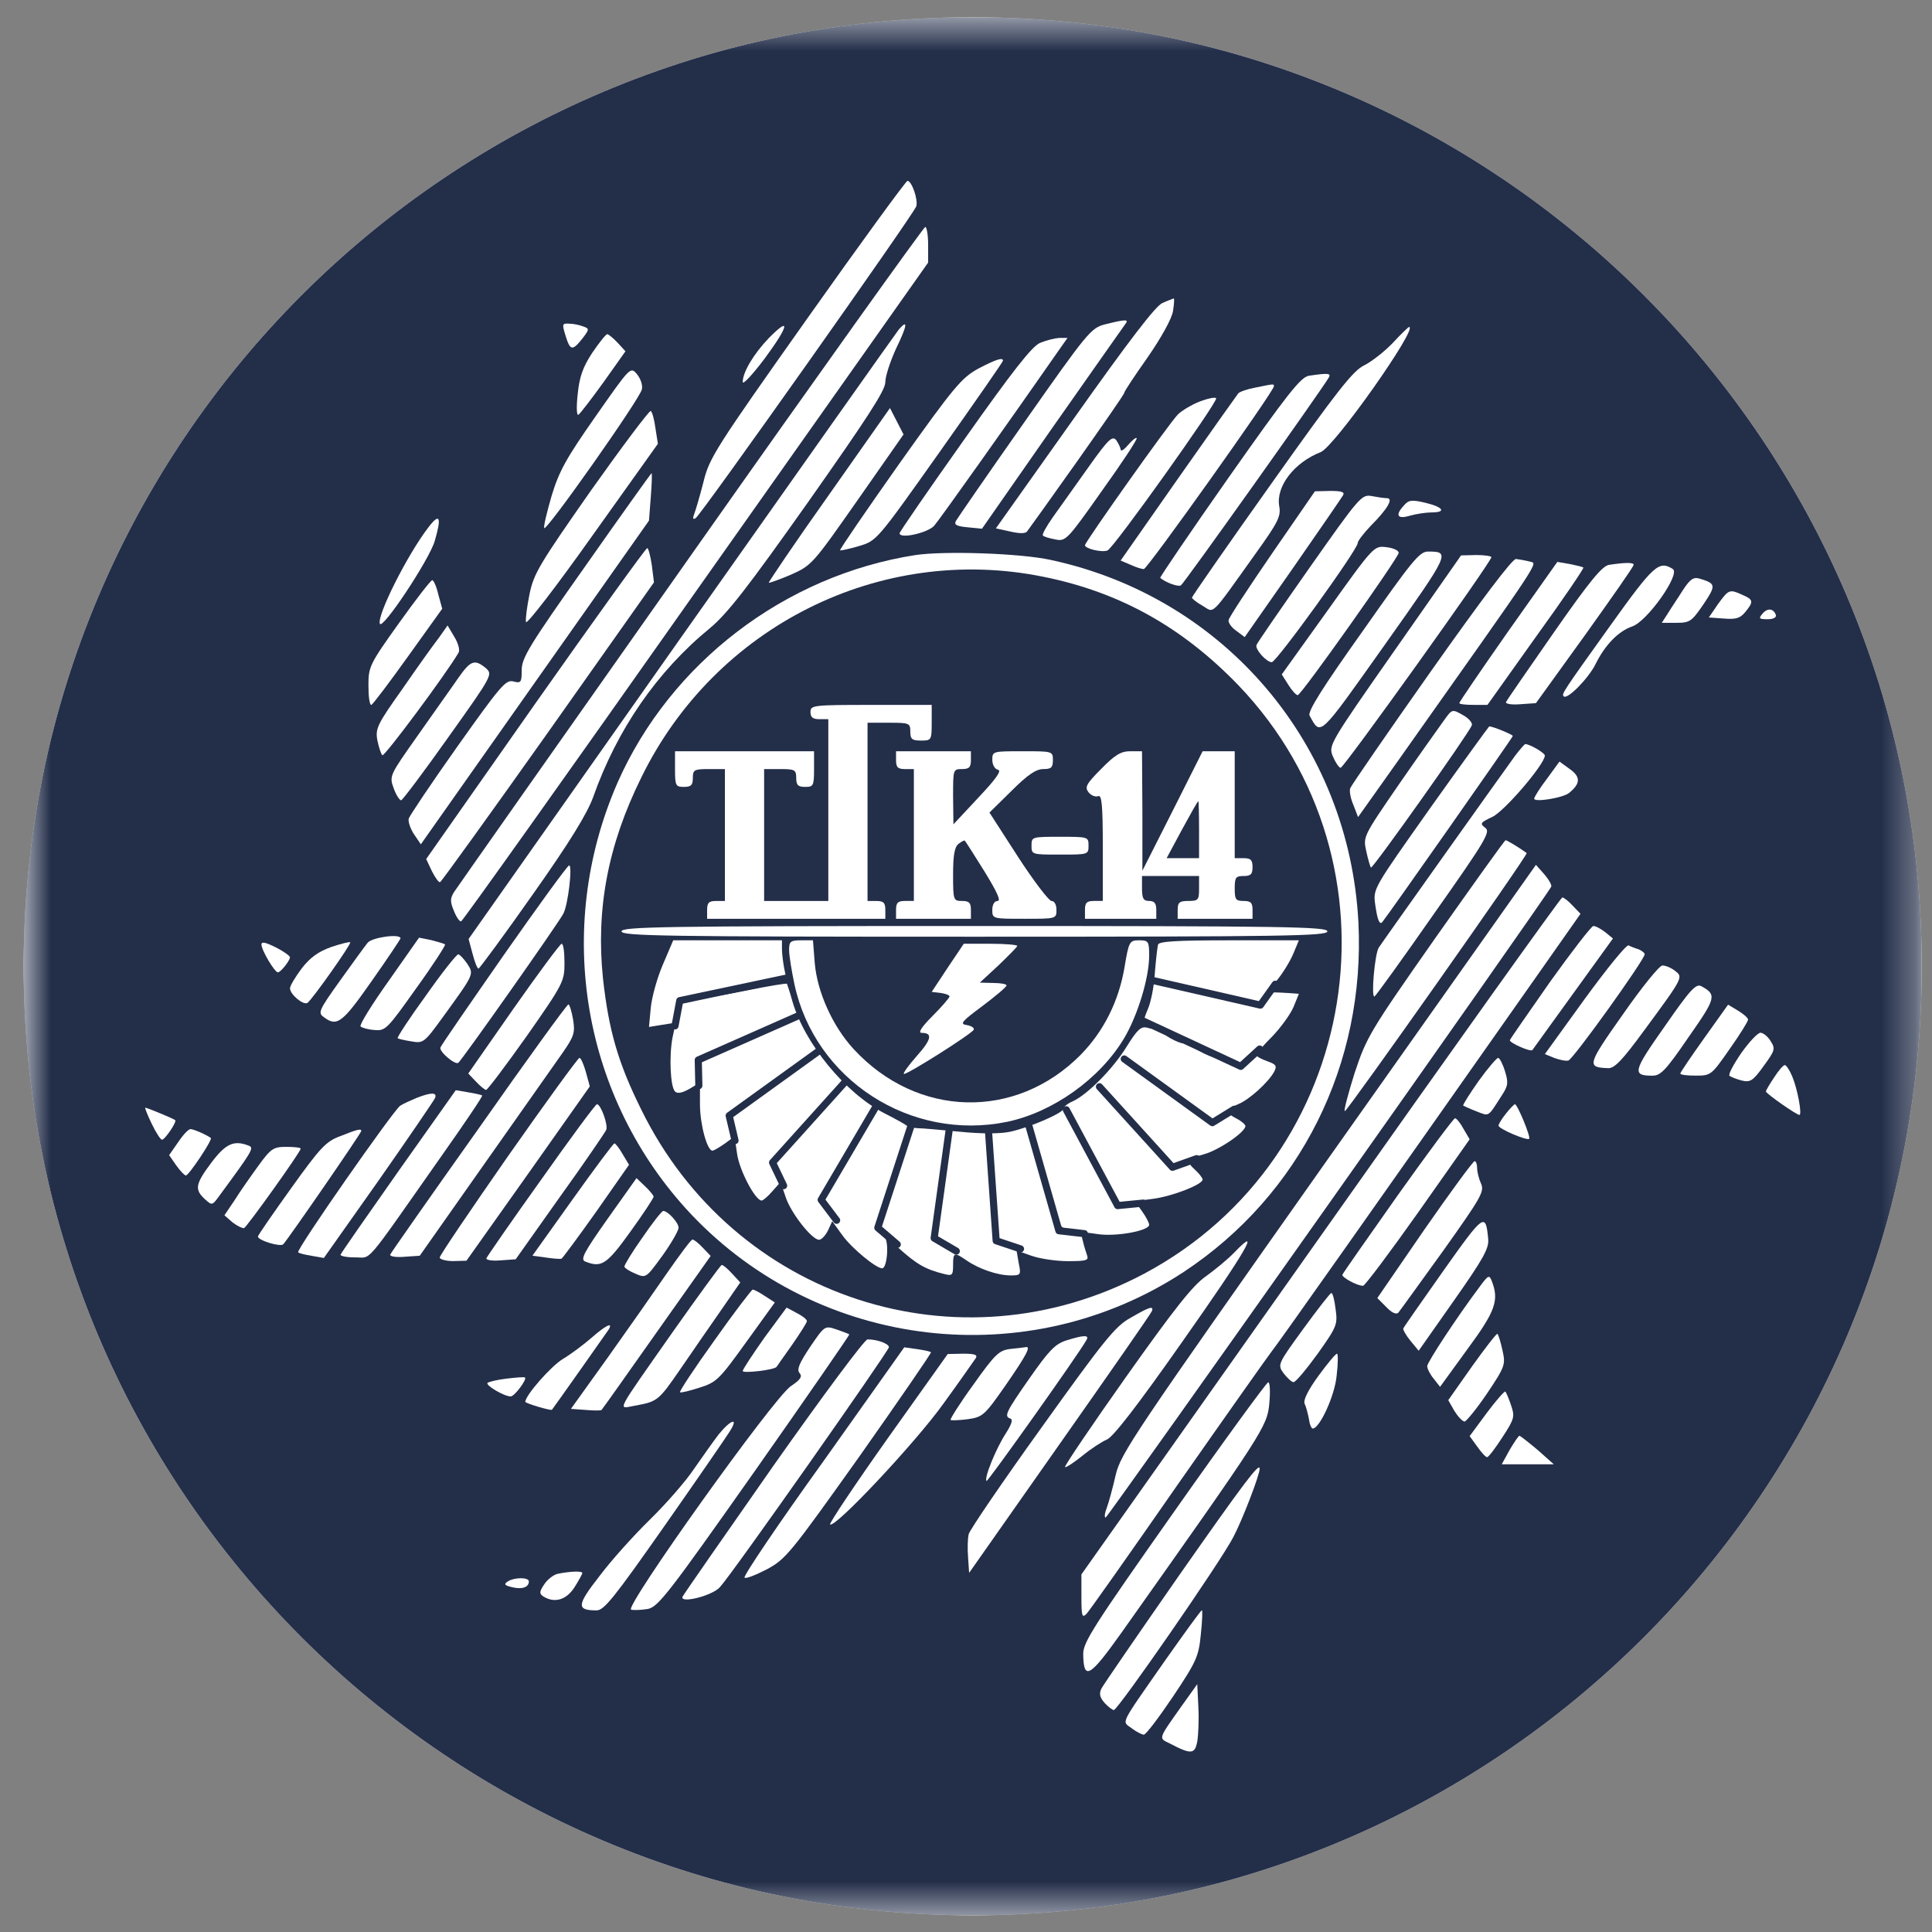 <svg width="57" height="57" viewBox="0 0 57 57" fill="none" xmlns="http://www.w3.org/2000/svg">
<rect x="0" y="0" width="57" height="57" fill="#808080" stroke="none"/>
<g clip-path="url(#clip0_5005_152)">
<path d="M56.698 28.508C56.698 13.044 44.162 0.508 28.698 0.508C13.234 0.508 0.698 13.044 0.698 28.508C0.698 43.972 13.234 56.508 28.698 56.508C44.162 56.508 56.698 43.972 56.698 28.508Z" fill="white"/>
<mask id="mask0_5005_152" style="mask-type:luminance" maskUnits="userSpaceOnUse" x="0" y="0" width="57" height="57">
<path d="M56.698 0.508H0.698V56.508H56.698V0.508Z" fill="white"/>
</mask>
<g mask="url(#mask0_5005_152)">
<path d="M56.698 28.508C56.698 13.044 44.162 0.508 28.698 0.508C13.234 0.508 0.698 13.044 0.698 28.508C0.698 43.972 13.234 56.508 28.698 56.508C44.162 56.508 56.698 43.972 56.698 28.508Z" fill="#232E49"/>
<path d="M23.817 9.396C21.125 13.203 20.925 13.508 20.756 14.213C20.651 14.623 20.525 15.054 20.483 15.159C20.43 15.296 20.441 15.338 20.525 15.286C20.683 15.191 26.983 6.283 27.035 6.083C27.088 5.883 26.899 5.336 26.773 5.336C26.73 5.336 25.395 7.166 23.817 9.396Z" fill="white"/>
<path d="M20.378 16.393C16.612 21.736 13.468 26.206 13.394 26.321C13.278 26.511 13.278 26.605 13.394 26.879C13.468 27.068 13.562 27.194 13.604 27.184C13.657 27.163 16.77 22.787 20.535 17.444L27.383 7.747V7.221C27.383 6.927 27.34 6.695 27.298 6.695C27.256 6.695 24.133 11.06 20.378 16.393Z" fill="white"/>
<path d="M34.293 8.941C34.093 9.026 33.304 10.056 31.695 12.328L29.381 15.589L29.812 15.683C30.086 15.746 30.264 15.746 30.306 15.673C30.349 15.62 31.011 14.695 31.779 13.611C32.536 12.538 33.167 11.634 33.167 11.592C33.167 11.55 33.483 11.076 33.861 10.54C34.261 9.962 34.577 9.394 34.608 9.173C34.64 8.973 34.65 8.805 34.629 8.805C34.608 8.815 34.45 8.868 34.293 8.941Z" fill="white"/>
<path d="M32.589 9.573C32.189 9.678 32.073 9.815 30.222 12.455C29.149 13.98 28.245 15.294 28.203 15.368C28.14 15.484 28.224 15.526 28.55 15.557L28.971 15.599L31.032 12.644C32.168 11.024 33.146 9.636 33.199 9.562C33.315 9.415 33.22 9.415 32.589 9.573Z" fill="white"/>
<path d="M16.686 9.906C16.823 10.348 16.886 10.359 17.18 9.991C17.391 9.717 17.391 9.696 17.212 9.633C17.107 9.591 16.917 9.549 16.791 9.549C16.581 9.538 16.581 9.559 16.686 9.906Z" fill="white"/>
<path d="M22.681 9.976C22.229 10.449 21.913 10.985 21.913 11.269C21.913 11.364 22.197 11.059 22.555 10.585C23.27 9.618 23.344 9.302 22.681 9.976Z" fill="white"/>
<path d="M26.52 9.718C26.436 9.823 23.544 13.915 20.094 18.805L13.825 27.703L13.941 28.135C14.004 28.377 14.078 28.576 14.12 28.576C14.151 28.566 14.877 27.588 15.718 26.389C16.812 24.843 17.317 24.012 17.496 23.528C18.201 21.53 19.379 19.815 20.946 18.532C21.472 18.09 22.05 17.344 23.859 14.788C25.584 12.337 26.12 11.517 26.12 11.275C26.12 11.096 26.268 10.654 26.436 10.286C26.773 9.592 26.794 9.403 26.52 9.718Z" fill="white"/>
<path d="M41.087 10.122C40.845 10.374 40.467 10.669 40.256 10.774C39.92 10.932 39.467 11.51 37.511 14.266C36.217 16.085 35.166 17.6 35.166 17.631C35.166 17.663 35.313 17.779 35.481 17.873C35.839 18.084 35.681 18.241 37.048 16.327C37.711 15.402 37.795 15.233 37.742 14.939C37.637 14.35 38.184 13.645 38.962 13.34C39.362 13.193 41.865 9.638 41.571 9.648C41.55 9.648 41.329 9.859 41.087 10.122Z" fill="white"/>
<path d="M17.475 10.406C17.191 10.838 17.096 11.121 17.044 11.626C17.002 12.005 17.012 12.268 17.065 12.236C17.117 12.205 17.454 11.763 17.811 11.269L18.453 10.364L18.222 10.112C18.095 9.975 17.948 9.859 17.917 9.859C17.875 9.859 17.675 10.112 17.475 10.406Z" fill="white"/>
<path d="M30.685 10.116C30.443 10.221 29.875 10.947 28.455 12.956C27.404 14.439 26.541 15.69 26.541 15.732C26.541 15.911 27.372 15.722 27.561 15.511C27.719 15.333 29.823 12.367 31.295 10.253L31.495 9.969H31.253C31.116 9.979 30.864 10.042 30.685 10.116Z" fill="white"/>
<path d="M28.866 10.873C28.371 11.147 28.161 11.389 26.531 13.681C25.552 15.07 24.764 16.216 24.785 16.237C24.806 16.248 25.058 16.195 25.342 16.111C25.868 15.953 25.868 15.953 27.73 13.324C28.75 11.883 29.591 10.673 29.591 10.642C29.591 10.537 29.391 10.6 28.866 10.873Z" fill="white"/>
<path d="M17.57 12.287C16.707 13.518 16.497 13.897 16.276 14.622C16.139 15.096 16.034 15.527 16.055 15.579C16.097 15.716 18.884 11.761 18.937 11.488C18.968 11.362 18.895 11.162 18.79 11.036C18.6 10.815 18.6 10.815 17.57 12.287Z" fill="white"/>
<path d="M38.615 11.086C38.373 11.128 37.984 11.622 36.259 14.073C35.123 15.692 34.209 17.039 34.23 17.049C34.387 17.186 34.766 17.323 34.84 17.27C34.924 17.228 39.005 11.485 39.204 11.138C39.278 11.012 39.183 11.002 38.615 11.086Z" fill="white"/>
<path d="M37.027 11.437C36.806 11.479 36.586 11.552 36.533 11.605C36.491 11.658 35.691 12.783 34.755 14.119L33.062 16.538L33.357 16.664C33.514 16.738 33.693 16.79 33.746 16.79C33.84 16.801 37.585 11.542 37.585 11.395C37.585 11.321 37.595 11.321 37.027 11.437Z" fill="white"/>
<path d="M35.397 11.845C35.155 11.94 34.861 12.119 34.755 12.224C34.492 12.487 32.021 15.979 32.01 16.084C32.01 16.189 32.505 16.305 32.673 16.242C32.852 16.179 35.923 11.866 35.881 11.751C35.86 11.709 35.649 11.751 35.397 11.845Z" fill="white"/>
<path d="M17.443 14.46C15.929 16.627 15.75 16.911 15.624 17.521C15.55 17.889 15.498 18.268 15.519 18.352C15.54 18.436 16.423 17.29 17.475 15.806L19.41 13.093L19.337 12.63C19.305 12.378 19.242 12.157 19.2 12.125C19.158 12.104 18.369 13.156 17.443 14.46Z" fill="white"/>
<path d="M24.459 14.595C23.459 16.004 22.671 17.172 22.681 17.193C22.702 17.203 22.997 17.098 23.344 16.951C23.954 16.677 23.985 16.635 25.311 14.742L26.657 12.817L26.457 12.428L26.257 12.039L24.459 14.595Z" fill="white"/>
<path d="M32.115 13.78C31.737 14.306 31.274 14.969 31.074 15.242C30.874 15.526 30.738 15.768 30.769 15.799C30.79 15.831 30.959 15.883 31.137 15.915C31.442 15.978 31.484 15.936 32.515 14.474C33.104 13.654 33.567 12.949 33.535 12.928C33.514 12.896 33.399 12.991 33.283 13.128C33.167 13.265 33.073 13.328 33.062 13.265C33.062 13.212 32.999 13.086 32.936 12.991C32.82 12.844 32.705 12.949 32.115 13.78Z" fill="white"/>
<path d="M17.296 16.664C15.624 19.03 15.392 19.409 15.392 19.767C15.392 20.135 15.371 20.166 15.14 20.103C14.919 20.051 14.761 20.24 13.499 22.017C12.731 23.101 12.09 24.058 12.058 24.152C12.037 24.247 12.111 24.457 12.216 24.615L12.416 24.91L15.781 20.135L19.147 15.36L19.2 14.666C19.231 14.276 19.242 13.961 19.221 13.961C19.21 13.961 18.337 15.181 17.296 16.664Z" fill="white"/>
<path d="M37.532 16.325C36.838 17.335 36.259 18.218 36.249 18.292C36.228 18.365 36.333 18.513 36.47 18.607L36.722 18.797L38.142 16.767C38.91 15.662 39.583 14.684 39.625 14.611C39.678 14.516 39.583 14.484 39.246 14.484L38.794 14.495L37.532 16.325Z" fill="white"/>
<path d="M38.636 16.749C37.795 17.948 37.09 18.968 37.069 19.032C37.027 19.158 37.364 19.537 37.522 19.537C37.658 19.537 40.056 16.213 40.056 16.024C40.056 15.96 40.235 15.729 40.446 15.508C40.94 15.014 41.119 14.698 40.919 14.698C40.835 14.698 40.635 14.667 40.467 14.635C40.172 14.583 40.109 14.656 38.636 16.749Z" fill="white"/>
<path d="M41.424 14.908C41.15 15.202 41.224 15.328 41.602 15.213C41.792 15.16 42.076 15.118 42.233 15.118C42.686 15.118 42.581 14.96 42.055 14.834C41.655 14.739 41.56 14.75 41.424 14.908Z" fill="white"/>
<path d="M12.637 15.561C12.016 16.371 11.122 18.148 11.206 18.401C11.28 18.601 12.668 16.508 12.826 15.961C13.036 15.246 12.973 15.119 12.637 15.561Z" fill="white"/>
<path d="M39.173 18.005L37.816 19.898L38.016 20.213C38.121 20.382 38.247 20.518 38.289 20.508C38.405 20.487 41.255 16.459 41.266 16.311C41.266 16.238 41.098 16.164 40.898 16.143C40.54 16.101 40.53 16.101 39.173 18.005Z" fill="white"/>
<path d="M15.792 20.758L12.574 25.344L12.742 25.701C12.837 25.89 12.942 26.038 12.984 26.027C13.026 26.006 14.467 24.008 16.181 21.589L19.294 17.182L19.231 16.677C19.189 16.393 19.126 16.162 19.095 16.172C19.052 16.172 17.57 18.234 15.792 20.758Z" fill="white"/>
<path d="M27.014 16.375C23.154 16.974 19.778 19.562 18.222 23.085C16.328 27.408 17.18 32.414 20.388 35.822C24.175 39.829 30.328 40.544 34.924 37.526C38.363 35.254 40.288 31.394 40.077 27.208C39.804 21.96 36.133 17.627 31.011 16.522C30.117 16.322 27.877 16.249 27.014 16.375ZM30.78 17.016C33.041 17.469 34.892 18.51 36.543 20.224C41.571 25.483 40.172 34.16 33.756 37.578C28.287 40.481 21.65 38.315 18.916 32.73C18.232 31.352 17.959 30.395 17.79 28.87C17.58 26.84 17.927 24.947 18.916 22.948C21.093 18.478 25.973 16.038 30.78 17.016Z" fill="white"/>
<path d="M23.912 21.007C23.912 21.165 23.985 21.218 24.175 21.218H24.438V23.9V26.582H23.491H22.544V24.636V22.69H23.018C23.449 22.69 23.491 22.711 23.491 22.953C23.491 23.163 23.544 23.216 23.754 23.216C23.996 23.216 24.017 23.184 24.017 22.69V22.164H21.966H19.915V22.69C19.915 23.184 19.936 23.216 20.178 23.216C20.388 23.216 20.441 23.163 20.441 22.953C20.441 22.711 20.483 22.69 20.914 22.69H21.387V24.636V26.582H21.125C20.914 26.582 20.862 26.634 20.862 26.845V27.108H23.491H26.12V26.845C26.12 26.634 26.068 26.582 25.858 26.582H25.595V23.952V21.323H26.226C26.825 21.323 26.857 21.333 26.857 21.586C26.857 21.807 26.909 21.849 27.172 21.849C27.477 21.849 27.488 21.838 27.488 21.323V20.797H25.7C23.985 20.797 23.912 20.807 23.912 21.007Z" fill="white"/>
<path d="M26.436 22.427C26.436 22.637 26.488 22.69 26.699 22.69H26.962V24.636V26.581H26.699C26.488 26.581 26.436 26.634 26.436 26.845V27.107H27.54H28.645V26.845C28.645 26.634 28.592 26.581 28.382 26.581C28.129 26.581 28.119 26.561 28.119 25.803C28.119 25.235 28.161 24.993 28.276 24.899C28.371 24.825 28.455 24.783 28.466 24.804C28.487 24.825 28.75 25.235 29.044 25.709C29.412 26.308 29.539 26.581 29.433 26.581C29.339 26.581 29.276 26.687 29.276 26.845C29.276 27.107 29.286 27.107 30.222 27.107C31.158 27.107 31.169 27.107 31.169 26.845C31.169 26.687 31.106 26.581 31.022 26.581C30.948 26.581 30.496 25.992 30.033 25.277L29.192 23.973L29.844 23.332C30.317 22.858 30.569 22.69 30.78 22.69C31.011 22.69 31.064 22.648 31.064 22.427C31.064 22.164 31.053 22.164 30.17 22.164C29.297 22.164 29.276 22.164 29.276 22.416C29.276 22.564 29.349 22.69 29.444 22.711C29.56 22.732 29.391 22.974 28.866 23.531L28.129 24.32L28.119 23.5C28.119 22.701 28.119 22.69 28.382 22.69C28.592 22.69 28.645 22.637 28.645 22.427V22.164H27.54H26.436V22.427Z" fill="white"/>
<path d="M32.484 22.69C32.042 23.132 32 23.226 32.115 23.374C32.189 23.468 32.315 23.521 32.4 23.489C32.505 23.447 32.536 23.731 32.536 25.004V26.581H32.273C32.063 26.581 32.01 26.634 32.01 26.845V27.107H33.062H34.114V26.845C34.114 26.655 34.061 26.581 33.904 26.581C33.735 26.581 33.693 26.508 33.693 26.213V25.845H34.535H35.376V26.213C35.376 26.55 35.355 26.581 35.06 26.581C34.797 26.581 34.745 26.624 34.745 26.845V27.107H35.849H36.954V26.845C36.954 26.634 36.901 26.581 36.691 26.581C36.459 26.581 36.428 26.54 36.428 26.213C36.428 25.887 36.459 25.845 36.691 25.845C36.901 25.845 36.954 25.793 36.954 25.582C36.954 25.372 36.901 25.319 36.691 25.319H36.428V23.742V22.164H35.954H35.481L34.598 23.921L33.704 25.688V23.921L33.693 22.164H33.346C33.073 22.164 32.894 22.269 32.484 22.69ZM35.376 24.478V25.319H34.892H34.419L34.871 24.478C35.123 24.015 35.334 23.637 35.355 23.637C35.365 23.637 35.376 24.015 35.376 24.478Z" fill="white"/>
<path d="M30.433 24.95C30.433 25.213 30.443 25.213 31.274 25.213C32.105 25.213 32.115 25.213 32.115 24.95C32.115 24.688 32.105 24.688 31.274 24.688C30.443 24.688 30.433 24.688 30.433 24.95Z" fill="white"/>
<path d="M18.337 27.478C18.337 27.615 19.568 27.636 28.75 27.636C37.932 27.636 39.162 27.615 39.162 27.478C39.162 27.341 37.932 27.32 28.75 27.32C19.568 27.32 18.337 27.341 18.337 27.478Z" fill="white"/>
<path d="M19.557 28.457C19.389 28.847 19.231 29.415 19.2 29.73L19.147 30.298L19.536 30.235L19.936 30.172L19.841 30.613C19.736 31.171 19.778 32.065 19.915 32.202C19.989 32.275 20.125 32.244 20.336 32.128L20.651 31.939V32.58C20.651 33.169 20.862 33.948 21.019 33.948C21.061 33.948 21.219 33.853 21.387 33.737L21.671 33.527L21.745 34.032C21.808 34.516 22.281 35.42 22.471 35.42C22.513 35.42 22.66 35.294 22.786 35.147L23.028 34.873L23.175 35.304C23.323 35.778 23.954 36.577 24.164 36.577C24.238 36.577 24.353 36.451 24.427 36.304L24.553 36.03L24.858 36.451C25.132 36.83 25.847 37.419 26.026 37.419C26.173 37.419 26.236 36.661 26.099 36.493C26.026 36.398 26.215 36.535 26.51 36.819C27.035 37.292 27.298 37.45 27.856 37.587C28.098 37.65 28.119 37.618 28.119 37.324C28.119 36.945 28.15 36.935 28.518 37.187C28.887 37.44 29.433 37.629 29.823 37.629C30.117 37.629 30.128 37.608 30.054 37.261L29.991 36.893L30.433 37.05C30.675 37.135 31.158 37.208 31.506 37.208C32.042 37.208 32.126 37.187 32.073 37.04C32.042 36.945 31.979 36.756 31.947 36.609C31.874 36.335 31.884 36.335 32.378 36.409C32.915 36.493 33.904 36.314 33.904 36.135C33.904 36.083 33.809 35.893 33.693 35.736L33.483 35.441L34.03 35.367C34.587 35.294 35.481 34.947 35.481 34.8C35.481 34.758 35.386 34.631 35.271 34.526C34.976 34.253 34.997 34.2 35.523 34.053C35.954 33.937 36.743 33.401 36.743 33.222C36.743 33.18 36.628 33.075 36.48 33.001C36.144 32.822 36.144 32.738 36.522 32.58C36.848 32.454 37.427 31.928 37.595 31.613C37.679 31.444 37.648 31.402 37.385 31.308C37.206 31.245 37.059 31.16 37.059 31.129C37.059 31.087 37.269 30.845 37.532 30.582C37.785 30.319 38.069 29.93 38.163 29.709L38.321 29.32L38.037 29.299C37.869 29.288 37.658 29.278 37.564 29.278C37.416 29.278 37.448 29.204 37.7 28.889C37.869 28.678 38.079 28.331 38.163 28.121L38.321 27.742H36.27C34.713 27.742 34.198 27.774 34.166 27.868C34.145 27.942 34.103 28.321 34.072 28.699C34.051 29.088 33.956 29.572 33.861 29.783C33.714 30.13 33.725 30.172 33.883 30.267C34.04 30.361 34.03 30.372 33.84 30.319C33.662 30.277 33.556 30.372 33.241 30.877C32.841 31.529 32.084 32.296 31.642 32.496C31.495 32.559 31.379 32.654 31.379 32.707C31.379 32.833 30.38 33.264 29.802 33.39C29.507 33.453 28.939 33.453 28.329 33.39C27.782 33.338 27.214 33.285 27.067 33.285C26.92 33.275 26.783 33.243 26.752 33.211C26.72 33.18 26.425 33.012 26.089 32.843C24.932 32.244 23.733 30.782 23.375 29.53C23.302 29.267 23.228 29.046 23.218 29.025C23.207 29.004 22.692 29.088 22.071 29.215C21.451 29.341 20.925 29.425 20.904 29.393C20.883 29.372 21.387 29.246 22.029 29.11L23.197 28.868L23.133 28.552C23.102 28.384 23.07 28.131 23.07 27.995V27.742H21.472H19.862L19.557 28.457ZM34.745 30.635C34.892 30.719 34.966 30.782 34.903 30.782C34.85 30.782 34.682 30.719 34.535 30.635C34.387 30.55 34.324 30.487 34.377 30.487C34.44 30.487 34.598 30.55 34.745 30.635ZM35.586 31.003C35.786 31.118 35.912 31.203 35.849 31.203C35.797 31.203 35.576 31.118 35.376 31.003C35.176 30.887 35.06 30.803 35.113 30.803C35.176 30.803 35.386 30.887 35.586 31.003ZM36.428 31.371C36.575 31.455 36.649 31.518 36.586 31.518C36.533 31.518 36.365 31.455 36.217 31.371C36.07 31.287 36.007 31.224 36.06 31.224C36.123 31.224 36.281 31.287 36.428 31.371ZM23.806 33.243C23.806 33.264 23.649 33.411 23.47 33.59L23.123 33.895L23.428 33.548C23.722 33.232 23.806 33.159 23.806 33.243ZM31.484 36.293C31.59 36.335 31.569 36.356 31.411 36.356C31.242 36.367 31.169 36.304 31.169 36.177C31.169 36.072 31.2 36.041 31.253 36.114C31.295 36.177 31.4 36.261 31.484 36.293Z" fill="white"/>
<path d="M23.281 28.026C23.281 28.194 23.354 28.636 23.438 29.036C24.038 31.855 26.867 33.685 29.718 33.096C31.064 32.812 32.441 31.834 33.157 30.645C33.567 29.961 33.904 28.846 33.904 28.194C33.904 27.774 33.883 27.742 33.609 27.742C33.325 27.742 33.304 27.774 33.178 28.531C33.01 29.53 32.568 30.424 31.874 31.129C29.959 33.054 27.056 32.98 25.184 30.95C24.564 30.277 24.111 29.267 24.038 28.415L23.985 27.742H23.638C23.323 27.742 23.281 27.774 23.281 28.026Z" fill="white"/>
<path d="M27.961 28.548L27.488 29.264L27.751 29.295C27.898 29.316 28.014 29.358 28.014 29.4C28.014 29.432 27.793 29.695 27.519 29.968C27.183 30.305 27.078 30.473 27.193 30.473C27.519 30.473 27.488 30.662 27.056 31.146C26.815 31.42 26.636 31.662 26.667 31.683C26.72 31.735 28.687 30.494 28.729 30.378C28.75 30.326 28.655 30.263 28.518 30.242C28.308 30.21 28.371 30.137 28.981 29.684C29.37 29.39 29.686 29.127 29.696 29.074C29.696 29.032 29.518 29.001 29.307 29.001L28.908 28.99L29.465 28.475C29.759 28.191 30.012 27.938 30.012 27.907C30.012 27.875 29.654 27.844 29.223 27.844H28.434L27.961 28.548Z" fill="white"/>
<path d="M40.204 18.619C39.015 20.291 38.573 20.996 38.636 21.111C38.973 21.721 38.889 21.795 40.866 19.008C42.78 16.305 42.801 16.273 42.128 16.273C41.876 16.273 41.645 16.568 40.204 18.619Z" fill="white"/>
<path d="M41.15 19.183C39.215 21.949 39.194 21.991 39.32 22.307C39.394 22.486 39.499 22.643 39.551 22.654C39.625 22.686 44.001 16.575 44.001 16.438C44.001 16.407 43.801 16.375 43.559 16.375L43.106 16.386L41.15 19.183Z" fill="white"/>
<path d="M42.223 19.795C40.94 21.614 39.867 23.171 39.836 23.255C39.804 23.329 39.846 23.56 39.93 23.75L40.067 24.107L41.224 22.477C45.641 16.229 45.368 16.65 45.126 16.566C45 16.534 44.821 16.503 44.726 16.492C44.621 16.482 43.717 17.681 42.223 19.795Z" fill="white"/>
<path d="M44.495 18.629C43.706 19.755 43.054 20.712 43.054 20.743C43.054 20.775 43.243 20.796 43.464 20.796H43.885L45.315 18.787C46.114 17.683 46.735 16.767 46.714 16.746C46.703 16.725 46.514 16.683 46.314 16.641L45.946 16.578L44.495 18.629Z" fill="white"/>
<path d="M47.471 16.665C47.272 16.696 46.903 17.138 45.841 18.663C45.094 19.736 44.453 20.661 44.432 20.714C44.411 20.767 44.6 20.798 44.852 20.777L45.315 20.745L46.756 18.747C47.545 17.643 48.197 16.717 48.197 16.665C48.208 16.591 47.955 16.591 47.471 16.665Z" fill="white"/>
<path d="M47.513 18.451C46.104 20.418 46.062 20.481 46.136 20.544C46.241 20.649 46.861 20.018 47.072 19.597C47.356 19.019 47.755 18.619 48.155 18.482C48.597 18.335 49.585 16.936 49.354 16.789C48.944 16.526 48.786 16.673 47.513 18.451Z" fill="white"/>
<path d="M49.659 17.397C49.522 17.618 49.312 17.923 49.217 18.081L49.028 18.375H49.459C49.859 18.375 49.911 18.333 50.258 17.828C50.637 17.261 50.627 17.218 50.143 17.071C49.964 17.019 49.869 17.082 49.659 17.397Z" fill="white"/>
<path d="M11.774 18.379C10.901 19.599 10.87 19.673 10.87 20.22C10.87 20.535 10.901 20.798 10.954 20.798C10.996 20.788 11.48 20.146 12.037 19.368L13.047 17.959L12.931 17.538C12.879 17.306 12.794 17.117 12.752 17.117C12.71 17.117 12.269 17.685 11.774 18.379Z" fill="white"/>
<path d="M50.69 17.817L50.416 18.217L50.858 18.249C51.216 18.28 51.342 18.238 51.489 18.059C51.742 17.754 51.731 17.691 51.415 17.554C51.026 17.376 51.005 17.386 50.69 17.817Z" fill="white"/>
<path d="M51.994 18.111C51.878 18.248 51.899 18.269 52.152 18.269C52.32 18.269 52.415 18.216 52.394 18.143C52.32 17.943 52.141 17.932 51.994 18.111Z" fill="white"/>
<path d="M12.952 18.811C12.805 19 12.321 19.673 11.88 20.315C11.133 21.366 11.07 21.493 11.133 21.84C11.175 22.04 11.238 22.239 11.28 22.282C11.332 22.345 13.163 19.884 13.531 19.252C13.573 19.179 13.52 18.979 13.405 18.79L13.205 18.453L12.952 18.811Z" fill="white"/>
<path d="M13.52 20.003C13.341 20.266 12.805 21.012 12.342 21.675C11.49 22.885 11.48 22.885 11.617 23.263C11.69 23.463 11.795 23.621 11.837 23.61C11.89 23.589 12.521 22.748 13.236 21.738C14.54 19.908 14.54 19.898 14.33 19.708C14.004 19.445 13.888 19.477 13.52 20.003Z" fill="white"/>
<path d="M42.602 21.253C42.465 21.443 41.865 22.284 41.276 23.136C40.214 24.682 40.214 24.682 40.309 25.113C40.361 25.355 40.424 25.566 40.446 25.597C40.498 25.639 43.338 21.632 43.422 21.401C43.453 21.337 43.338 21.19 43.159 21.096C42.843 20.917 42.843 20.917 42.602 21.253Z" fill="white"/>
<path d="M42.212 23.817C40.519 26.215 40.509 26.215 40.572 26.678C40.635 27.13 40.698 27.299 40.782 27.204C40.919 27.046 44.632 21.756 44.632 21.714C44.632 21.672 44.042 21.43 43.937 21.43C43.927 21.43 43.148 22.503 42.212 23.817Z" fill="white"/>
<path d="M44.705 22.29C44.39 22.721 40.814 27.748 40.677 27.959C40.561 28.137 40.446 29.431 40.551 29.4C40.593 29.379 41.382 28.285 42.307 26.959C43.843 24.782 43.979 24.54 43.822 24.425C43.653 24.299 43.674 24.267 44.032 24.099C44.39 23.93 45.578 22.542 45.578 22.29C45.578 22.216 45.136 21.953 45 21.953C44.979 21.953 44.842 22.111 44.705 22.29Z" fill="white"/>
<path d="M45.641 22.974C45.431 23.247 45.263 23.52 45.263 23.562C45.263 23.678 46.114 23.541 46.293 23.394C46.63 23.121 46.64 22.921 46.314 22.69L46.009 22.469L45.641 22.974Z" fill="white"/>
<path d="M42.349 27.671C40.403 30.448 40.319 30.595 39.962 31.668C39.772 32.278 39.636 32.782 39.678 32.782C39.751 32.782 45.094 25.21 45.042 25.168C44.842 25.02 44.463 24.789 44.421 24.789C44.39 24.789 43.464 26.093 42.349 27.671Z" fill="white"/>
<path d="M14.867 28.171C13.857 29.623 13.005 30.853 12.994 30.906C12.952 31.021 13.415 31.421 13.52 31.358C13.615 31.295 16.486 27.225 16.623 26.951C16.76 26.688 16.896 25.531 16.791 25.531C16.739 25.542 15.876 26.73 14.867 28.171Z" fill="white"/>
<path d="M39.194 34.172C33.451 42.312 33.062 42.88 32.915 43.522C32.831 43.89 32.715 44.321 32.652 44.489C32.589 44.647 32.578 44.773 32.62 44.773C32.683 44.763 45.694 26.357 45.767 26.157C45.788 26.115 45.694 25.947 45.557 25.789L45.315 25.516L39.194 34.172Z" fill="white"/>
<path d="M38.962 36.468L31.905 46.45V47.112C31.905 47.68 31.926 47.743 32.052 47.617C32.136 47.533 33.357 45.798 34.776 43.757C36.196 41.727 37.437 39.971 37.522 39.866C37.658 39.708 40.477 35.711 45.41 28.696L46.63 26.96L46.398 26.719C46.272 26.582 46.136 26.477 46.093 26.477C46.051 26.477 42.843 30.968 38.962 36.468Z" fill="white"/>
<path d="M45.736 28.961C45.105 29.866 44.568 30.633 44.547 30.686C44.516 30.76 45.157 31.044 45.21 30.98C45.221 30.959 45.767 30.213 46.409 29.319L47.587 27.688L47.356 27.499C47.229 27.404 47.082 27.32 47.008 27.32C46.945 27.331 46.377 28.067 45.736 28.961Z" fill="white"/>
<path d="M10.849 27.811C10.765 27.916 10.396 28.421 10.028 28.937C9.397 29.82 9.376 29.883 9.555 30.009C9.944 30.304 10.102 30.178 10.964 28.947C11.438 28.274 11.816 27.706 11.816 27.685C11.816 27.538 10.986 27.653 10.849 27.811Z" fill="white"/>
<path d="M11.469 28.937C10.975 29.631 10.596 30.241 10.638 30.283C10.681 30.325 10.87 30.378 11.049 30.388C11.375 30.42 11.427 30.357 12.279 29.158C12.774 28.474 13.152 27.885 13.131 27.864C13.11 27.843 12.931 27.79 12.731 27.738L12.363 27.664L11.469 28.937Z" fill="white"/>
<path d="M7.714 27.866C7.714 28.035 8.104 28.687 8.198 28.687C8.282 28.687 8.545 28.35 8.556 28.245C8.556 28.203 8.367 28.066 8.135 27.95C7.841 27.803 7.714 27.772 7.714 27.866Z" fill="white"/>
<path d="M9.776 27.938C9.397 28.074 9.155 28.243 8.903 28.569C8.714 28.821 8.556 29.084 8.556 29.158C8.556 29.337 8.945 29.663 9.071 29.589C9.208 29.494 10.375 27.843 10.333 27.801C10.312 27.78 10.06 27.843 9.776 27.938Z" fill="white"/>
<path d="M15.15 29.758L13.815 31.672L14.046 31.914C14.172 32.051 14.309 32.156 14.341 32.156C14.383 32.156 14.919 31.441 15.54 30.568C16.623 29.022 16.654 28.948 16.654 28.412C16.654 28.096 16.623 27.844 16.57 27.844C16.528 27.844 15.887 28.706 15.15 29.758Z" fill="white"/>
<path d="M46.756 29.469L45.578 31.099L45.862 31.215C46.009 31.268 46.199 31.31 46.272 31.289C46.409 31.257 48.523 28.312 48.523 28.154C48.523 28.112 48.439 28.049 48.344 28.007C48.239 27.976 48.102 27.923 48.05 27.892C47.987 27.86 47.408 28.575 46.756 29.469Z" fill="white"/>
<path d="M12.563 29.376C12.079 30.039 11.711 30.607 11.732 30.628C11.743 30.649 11.932 30.691 12.132 30.723C12.489 30.786 12.511 30.775 13.089 29.976C14.004 28.714 13.983 28.745 13.783 28.43C13.678 28.282 13.562 28.156 13.52 28.156C13.468 28.156 13.036 28.703 12.563 29.376Z" fill="white"/>
<path d="M47.882 29.925C46.819 31.429 46.809 31.492 47.45 31.514C47.629 31.524 47.871 31.272 48.502 30.409C49.68 28.811 49.659 28.831 49.417 28.642C49.301 28.548 49.133 28.485 49.049 28.485C48.965 28.474 48.439 29.126 47.882 29.925Z" fill="white"/>
<path d="M49.112 30.285C48.176 31.61 48.144 31.736 48.755 31.736C48.996 31.736 49.154 31.568 49.817 30.6C50.627 29.443 50.658 29.349 50.195 29.096C50.038 29.012 49.869 29.191 49.112 30.285Z" fill="white"/>
<path d="M14.13 33.282C12.71 35.281 11.532 36.964 11.511 37.016C11.501 37.069 11.68 37.1 11.932 37.079L12.384 37.048L14.309 34.313C15.371 32.809 16.402 31.337 16.612 31.042C16.939 30.569 16.97 30.464 16.907 30.075C16.865 29.833 16.802 29.633 16.77 29.633C16.728 29.633 15.54 31.273 14.13 33.282Z" fill="white"/>
<path d="M50.279 30.629C49.89 31.176 49.575 31.639 49.575 31.671C49.575 31.713 49.775 31.734 50.027 31.734C50.479 31.734 50.49 31.723 51.026 30.955C51.331 30.524 51.573 30.135 51.573 30.082C51.573 30.03 51.437 29.914 51.279 29.819L50.984 29.641L50.279 30.629Z" fill="white"/>
<path d="M51.373 31.068C51.142 31.405 50.984 31.699 51.026 31.741C51.068 31.773 51.226 31.836 51.384 31.878C51.636 31.941 51.72 31.889 52.036 31.447C52.373 30.984 52.383 30.942 52.236 30.711C52.152 30.574 52.015 30.469 51.941 30.469C51.857 30.469 51.605 30.742 51.373 31.068Z" fill="white"/>
<path d="M14.993 34.103C13.888 35.691 12.973 37.038 12.973 37.101C12.973 37.153 13.152 37.206 13.373 37.206L13.762 37.195L15.582 34.629L17.401 32.052L17.286 31.632C17.222 31.4 17.138 31.211 17.096 31.211C17.054 31.211 16.108 32.515 14.993 34.103Z" fill="white"/>
<path d="M43.622 31.895C43.359 32.273 43.148 32.599 43.17 32.62C43.191 32.631 43.369 32.715 43.559 32.788C43.948 32.936 43.885 32.978 44.316 32.305C44.495 32.031 44.505 31.937 44.4 31.6C44.337 31.39 44.242 31.211 44.2 31.211C44.158 31.211 43.895 31.516 43.622 31.895Z" fill="white"/>
<path d="M52.341 31.79C52.204 31.99 52.099 32.179 52.099 32.2C52.099 32.263 53.004 32.894 53.088 32.894C53.172 32.894 53.035 32.137 52.877 31.759C52.804 31.58 52.699 31.422 52.657 31.422C52.614 31.422 52.467 31.59 52.341 31.79Z" fill="white"/>
<path d="M11.764 34.541C10.838 35.856 10.07 36.96 10.049 37.013C10.028 37.055 10.218 37.097 10.47 37.097C10.986 37.086 10.68 37.444 13.015 34.12C13.699 33.153 14.246 32.343 14.225 32.322C14.204 32.301 14.014 32.259 13.815 32.227L13.447 32.164L11.764 34.541Z" fill="white"/>
<path d="M12.29 32.392C12.121 32.465 11.9 32.56 11.806 32.623C11.606 32.76 8.724 36.883 8.798 36.946C8.819 36.978 9.008 37.02 9.197 37.051L9.555 37.114L11.175 34.821C12.058 33.559 12.805 32.465 12.837 32.392C12.9 32.224 12.721 32.224 12.29 32.392Z" fill="white"/>
<path d="M15.971 34.797C15.098 36.017 14.372 37.069 14.351 37.122C14.33 37.174 14.519 37.206 14.761 37.185L15.214 37.153L16.518 35.313C17.244 34.303 17.854 33.409 17.885 33.335C17.948 33.199 17.727 32.578 17.612 32.578C17.57 32.578 16.833 33.577 15.971 34.797Z" fill="white"/>
<path d="M44.432 32.852C44.306 33.009 44.211 33.167 44.211 33.209C44.211 33.304 45.052 33.661 45.115 33.598C45.168 33.546 44.768 32.578 44.695 32.578C44.674 32.578 44.547 32.704 44.432 32.852Z" fill="white"/>
<path d="M4.475 33.153C4.601 33.416 4.738 33.626 4.78 33.626C4.864 33.626 5.222 33.1 5.169 33.048C5.127 33.006 4.338 32.68 4.286 32.68C4.265 32.68 4.349 32.89 4.475 33.153Z" fill="white"/>
<path d="M41.245 35.254C40.361 36.505 39.625 37.557 39.604 37.609C39.583 37.683 40.035 37.935 40.214 37.935C40.267 37.935 40.992 36.968 41.834 35.779L43.359 33.613L43.18 33.308C43.085 33.129 42.97 32.992 42.928 32.992C42.886 32.992 42.128 34.012 41.245 35.254Z" fill="white"/>
<path d="M5.253 33.702L4.99 34.08L5.201 34.385C5.316 34.543 5.443 34.68 5.485 34.68C5.569 34.68 6.274 33.628 6.221 33.575C6.116 33.491 5.716 33.312 5.621 33.312C5.558 33.312 5.401 33.481 5.253 33.702Z" fill="white"/>
<path d="M10.028 33.524C9.608 33.682 9.439 33.871 8.587 35.06C8.051 35.807 7.609 36.448 7.609 36.48C7.609 36.596 8.272 36.795 8.356 36.711C8.503 36.553 10.659 33.43 10.659 33.367C10.659 33.293 10.554 33.314 10.028 33.524Z" fill="white"/>
<path d="M6.242 34.294C5.758 34.936 5.737 35.093 6.042 35.377C6.263 35.577 6.263 35.567 6.484 35.262C7.452 33.947 7.504 33.863 7.336 33.8C6.905 33.631 6.663 33.736 6.242 34.294Z" fill="white"/>
<path d="M16.886 35.396L15.708 37.047L16.097 37.1C16.318 37.132 16.528 37.153 16.57 37.132C16.602 37.111 17.065 36.49 17.601 35.733L18.558 34.365L18.369 34.05C18.274 33.882 18.159 33.734 18.127 33.734C18.095 33.734 17.538 34.481 16.886 35.396Z" fill="white"/>
<path d="M7.63 34.383C7.409 34.688 7.083 35.151 6.926 35.403L6.621 35.855L6.863 36.066C6.999 36.171 7.157 36.244 7.199 36.234C7.283 36.202 8.871 33.983 8.871 33.889C8.871 33.857 8.682 33.836 8.451 33.836C8.072 33.836 7.998 33.878 7.63 34.383Z" fill="white"/>
<path d="M42.023 36.277L40.635 38.297L40.898 38.56C41.056 38.728 41.192 38.791 41.255 38.728C41.308 38.665 41.897 37.844 42.581 36.898C43.695 35.331 43.801 35.152 43.695 34.92C43.632 34.784 43.58 34.573 43.58 34.468C43.58 34.352 43.548 34.258 43.506 34.258C43.453 34.268 42.791 35.173 42.023 36.277Z" fill="white"/>
<path d="M17.927 35.957C17.222 36.956 17.117 37.156 17.265 37.219C17.748 37.408 17.896 37.314 18.6 36.336C18.979 35.81 19.284 35.347 19.284 35.305C19.284 35.273 19.168 35.126 19.032 35L18.779 34.758L17.927 35.957Z" fill="white"/>
<path d="M18.958 36.505C18.653 36.936 18.422 37.315 18.422 37.367C18.422 37.409 18.569 37.504 18.747 37.578C19.063 37.714 19.063 37.704 19.547 37.041C19.81 36.673 20.02 36.305 20.02 36.221C20.02 36.074 19.705 35.727 19.568 35.727C19.526 35.727 19.252 36.074 18.958 36.505Z" fill="white"/>
<path d="M42.581 37.496C41.95 38.391 41.413 39.158 41.403 39.19C41.382 39.221 41.476 39.39 41.613 39.558L41.855 39.852L42.896 38.37C43.769 37.128 43.937 36.823 43.906 36.55C43.832 35.761 43.78 35.803 42.581 37.496Z" fill="white"/>
<path d="M19.694 37.538C19.326 38.074 18.537 39.2 17.938 40.041L16.844 41.566L17.286 41.598C17.527 41.619 17.738 41.619 17.748 41.598C17.769 41.577 18.495 40.556 19.368 39.315L20.967 37.054L20.735 36.812C20.609 36.675 20.472 36.57 20.43 36.57C20.388 36.57 20.062 37.012 19.694 37.538Z" fill="white"/>
<path d="M36.428 36.94C36.228 37.151 35.839 37.466 35.576 37.656C35.197 37.919 34.661 38.592 33.23 40.611C32.21 42.052 31.4 43.251 31.421 43.283C31.453 43.304 31.674 43.156 31.926 42.956C32.179 42.746 32.505 42.536 32.652 42.473C32.831 42.41 33.556 41.474 34.892 39.57C36.775 36.898 37.227 36.109 36.428 36.94Z" fill="white"/>
<path d="M19.862 39.277C18.116 41.77 18.222 41.56 18.716 41.475C19.4 41.349 19.421 41.339 20.073 40.392C20.42 39.887 20.956 39.109 21.272 38.657L21.84 37.836L21.598 37.574C21.461 37.426 21.324 37.31 21.293 37.321C21.261 37.321 20.62 38.205 19.862 39.277Z" fill="white"/>
<path d="M43.664 37.95C43.001 38.833 42.107 40.19 42.107 40.306C42.107 40.38 42.191 40.548 42.297 40.674L42.486 40.916L43.296 39.801C44.127 38.676 44.232 38.36 44.011 37.792C43.937 37.603 43.906 37.624 43.664 37.95Z" fill="white"/>
<path d="M21.082 39.54C20.493 40.361 20.041 41.044 20.062 41.076C20.094 41.097 20.346 41.034 20.641 40.939C21.145 40.782 21.23 40.687 22.018 39.593L22.86 38.426L22.565 38.236C22.408 38.131 22.25 38.047 22.208 38.047C22.176 38.047 21.661 38.72 21.082 39.54Z" fill="white"/>
<path d="M38.447 39.211C37.69 40.252 37.69 40.262 37.869 40.515C37.974 40.652 38.111 40.778 38.163 40.778C38.226 40.778 38.542 40.399 38.878 39.936C39.446 39.137 39.467 39.074 39.404 38.622C39.373 38.359 39.32 38.148 39.278 38.148C39.246 38.148 38.868 38.632 38.447 39.211Z" fill="white"/>
<path d="M22.555 39.462C22.208 39.956 21.913 40.398 21.913 40.45C21.913 40.524 22.86 40.419 22.913 40.324C22.923 40.313 23.123 40.019 23.365 39.682C23.607 39.335 23.806 39.02 23.806 38.978C23.806 38.925 23.67 38.82 23.502 38.736L23.207 38.578L22.555 39.462Z" fill="white"/>
<path d="M33.346 38.885C32.904 39.127 32.568 39.548 30.738 42.103C29.581 43.713 28.613 45.133 28.581 45.259C28.55 45.374 28.54 45.68 28.561 45.943L28.592 46.405L31.274 42.587C32.746 40.494 33.977 38.727 33.988 38.675C34.04 38.517 33.904 38.559 33.346 38.885Z" fill="white"/>
<path d="M17.443 39.476C17.212 39.676 16.833 39.96 16.602 40.097C16.255 40.307 15.498 41.169 15.498 41.359C15.498 41.401 16.265 41.632 16.286 41.59C16.297 41.58 16.654 41.075 17.086 40.465C17.517 39.855 17.906 39.297 17.959 39.224C18.095 38.992 17.875 39.097 17.443 39.476Z" fill="white"/>
<path d="M23.901 39.738C23.586 40.212 23.502 40.401 23.586 40.506C23.68 40.611 23.617 40.706 23.333 40.895C22.818 41.242 18.39 47.448 18.621 47.49C18.705 47.511 18.926 47.5 19.116 47.469C19.421 47.406 19.736 46.996 22.271 43.398C23.817 41.2 25.069 39.381 25.058 39.37C25.037 39.349 24.858 39.286 24.68 39.223C24.332 39.107 24.332 39.107 23.901 39.738Z" fill="white"/>
<path d="M43.432 40.309L42.728 41.309L42.907 41.624C43.012 41.792 43.148 41.94 43.212 41.94C43.264 41.929 43.569 41.561 43.874 41.109C44.411 40.309 44.421 40.257 44.327 39.836C44.274 39.594 44.211 39.384 44.179 39.352C44.158 39.331 43.822 39.763 43.432 40.309Z" fill="white"/>
<path d="M31.453 39.549C31.127 39.655 30.948 39.844 30.38 40.654C29.675 41.663 29.612 41.79 29.812 41.853C29.896 41.884 29.833 42.042 29.665 42.305C29.391 42.726 29.023 43.62 29.107 43.693C29.139 43.725 31.789 40.002 32.052 39.539C32.147 39.381 31.989 39.381 31.453 39.549Z" fill="white"/>
<path d="M22.807 43.26C21.366 45.321 20.157 47.057 20.136 47.109C20.062 47.32 21.019 47.078 21.24 46.825C21.587 46.457 26.226 39.852 26.226 39.747C26.226 39.642 25.878 39.516 25.595 39.516C25.51 39.516 24.29 41.156 22.807 43.26Z" fill="white"/>
<path d="M24.29 43.116C22.965 44.956 21.924 46.502 21.966 46.544C21.997 46.587 22.292 46.471 22.618 46.303C23.186 45.998 23.312 45.84 25.363 42.958C26.541 41.286 27.488 39.908 27.467 39.897C27.456 39.876 27.267 39.834 27.056 39.803L26.678 39.75L24.29 43.116Z" fill="white"/>
<path d="M29.802 39.799C29.476 39.841 29.36 39.946 28.718 40.851C28.319 41.398 28.024 41.871 28.045 41.892C28.066 41.913 28.298 41.903 28.55 41.871C28.992 41.808 29.044 41.766 29.675 40.861C30.285 39.978 30.433 39.704 30.254 39.746C30.201 39.757 30.001 39.778 29.802 39.799Z" fill="white"/>
<path d="M26.194 42.43C25.226 43.797 24.459 44.944 24.49 44.975C24.627 45.102 27.025 42.546 27.835 41.41C28.319 40.747 28.739 40.137 28.792 40.064C28.845 39.969 28.75 39.938 28.413 39.938L27.961 39.948L26.194 42.43Z" fill="white"/>
<path d="M38.899 40.59C38.594 41.01 38.447 41.305 38.489 41.41C38.531 41.494 38.584 41.694 38.615 41.852C38.636 42.02 38.689 42.146 38.731 42.146C38.931 42.146 39.383 41.178 39.436 40.579C39.478 40.232 39.478 39.938 39.446 39.938C39.404 39.938 39.162 40.232 38.899 40.59Z" fill="white"/>
<path d="M14.951 40.673C14.677 40.704 14.425 40.767 14.383 40.799C14.32 40.873 14.877 41.199 15.066 41.199C15.182 41.199 15.561 40.683 15.487 40.641C15.466 40.62 15.224 40.641 14.951 40.673Z" fill="white"/>
<path d="M34.64 44.599C32.263 47.975 31.958 48.449 31.958 48.796C31.968 49.595 32.147 49.49 33.083 48.175C37.29 42.233 37.385 42.085 37.448 41.412C37.48 41.065 37.469 40.781 37.416 40.781C37.364 40.792 36.112 42.506 34.64 44.599Z" fill="white"/>
<path d="M43.864 41.687L43.359 42.37L43.58 42.675C43.706 42.854 43.832 42.991 43.874 42.991C43.916 42.991 44.116 42.728 44.327 42.402C44.684 41.855 44.695 41.792 44.579 41.455C44.516 41.266 44.442 41.087 44.411 41.056C44.39 41.035 44.137 41.319 43.864 41.687Z" fill="white"/>
<path d="M21.198 42.325C21.03 42.546 20.704 43.009 20.462 43.356C20.23 43.703 19.652 44.366 19.179 44.828C18.705 45.291 18.032 46.038 17.685 46.501C17.012 47.363 17.002 47.511 17.601 47.511C17.822 47.511 18.116 47.142 19.599 45.028C20.557 43.661 21.419 42.409 21.524 42.241C21.808 41.799 21.566 41.873 21.198 42.325Z" fill="white"/>
<path d="M44.537 42.78L44.306 43.201H45.073H45.841L45.368 42.78C45.105 42.559 44.863 42.37 44.831 42.359C44.8 42.359 44.674 42.549 44.537 42.78Z" fill="white"/>
<path d="M34.797 46.465C33.588 48.201 32.547 49.715 32.494 49.82C32.42 49.978 32.452 50.083 32.589 50.241C32.694 50.357 32.82 50.452 32.862 50.452C32.978 50.452 36.007 46.087 36.386 45.35C36.649 44.856 37.164 43.52 37.164 43.331C37.164 43.131 36.691 43.762 34.797 46.465Z" fill="white"/>
<path d="M16.465 46.43C16.339 46.451 16.15 46.598 16.055 46.745C15.908 46.966 15.908 47.019 16.034 47.103C16.36 47.303 16.707 47.208 16.949 46.829C17.075 46.63 17.18 46.44 17.18 46.409C17.18 46.346 16.833 46.356 16.465 46.43Z" fill="white"/>
<path d="M14.982 46.657C14.856 46.741 14.887 46.773 15.098 46.825C15.392 46.899 15.603 46.836 15.603 46.657C15.603 46.531 15.182 46.531 14.982 46.657Z" fill="white"/>
<path d="M34.366 49.001C33.01 50.947 33.094 50.768 33.388 50.989C33.525 51.094 33.693 51.178 33.746 51.178C33.809 51.178 34.188 50.674 34.608 50.053C35.302 49.012 35.365 48.875 35.429 48.212C35.471 47.823 35.481 47.508 35.46 47.508C35.429 47.508 34.945 48.181 34.366 49.001Z" fill="white"/>
<path d="M34.85 50.35C34.166 51.318 34.177 51.276 34.503 51.433C35.145 51.77 35.25 51.759 35.323 51.381C35.355 51.191 35.376 50.729 35.355 50.361L35.323 49.688L34.85 50.35Z" fill="white"/>
<path d="M23.193 28.859L20.055 29.522L19.915 30.266" stroke="#232E49" stroke-width="0.21" stroke-linecap="round" stroke-linejoin="round"/>
<path d="M28.002 33.352L27.561 36.529L28.214 36.912" stroke="#232E49" stroke-width="0.21" stroke-linecap="round" stroke-linejoin="round"/>
<path d="M23.534 29.977L20.601 31.273L20.618 32.03" stroke="#232E49" stroke-width="0.21" stroke-linecap="round" stroke-linejoin="round"/>
<path d="M29.166 33.406L29.39 36.606L30.108 36.846" stroke="#232E49" stroke-width="0.21" stroke-linecap="round" stroke-linejoin="round"/>
<path d="M24.114 31.039L21.513 32.915L21.686 33.651" stroke="#232E49" stroke-width="0.21" stroke-linecap="round" stroke-linejoin="round"/>
<path d="M30.359 33.227L31.241 36.31L31.993 36.397" stroke="#232E49" stroke-width="0.21" stroke-linecap="round" stroke-linejoin="round"/>
<path d="M24.939 31.914L22.793 34.298L23.119 34.981" stroke="#232E49" stroke-width="0.21" stroke-linecap="round" stroke-linejoin="round"/>
<path d="M31.459 32.742L32.974 35.569L33.727 35.495" stroke="#232E49" stroke-width="0.21" stroke-linecap="round" stroke-linejoin="round"/>
<path d="M25.851 32.633L24.227 35.399L24.683 36.003" stroke="#232E49" stroke-width="0.21" stroke-linecap="round" stroke-linejoin="round"/>
<path d="M32.437 32.062L34.592 34.438L35.305 34.184" stroke="#232E49" stroke-width="0.21" stroke-linecap="round" stroke-linejoin="round"/>
<path d="M26.891 33.172L25.898 36.222L26.472 36.714" stroke="#232E49" stroke-width="0.21" stroke-linecap="round" stroke-linejoin="round"/>
<path d="M33.169 31.242L35.768 33.122L36.413 32.726" stroke="#232E49" stroke-width="0.21" stroke-linecap="round" stroke-linejoin="round"/>
<path d="M33.698 30.109L36.606 31.461L37.164 30.95" stroke="#232E49" stroke-width="0.21" stroke-linecap="round" stroke-linejoin="round"/>
<path d="M34.059 28.938L37.185 29.654L37.624 29.038" stroke="#232E49" stroke-width="0.21" stroke-linecap="round" stroke-linejoin="round"/>
</g>
</g>
<defs>
<clipPath id="clip0_5005_152">
<rect width="56" height="56" fill="white" transform="translate(0.698 0.508)"/>
</clipPath>
</defs>
</svg>
